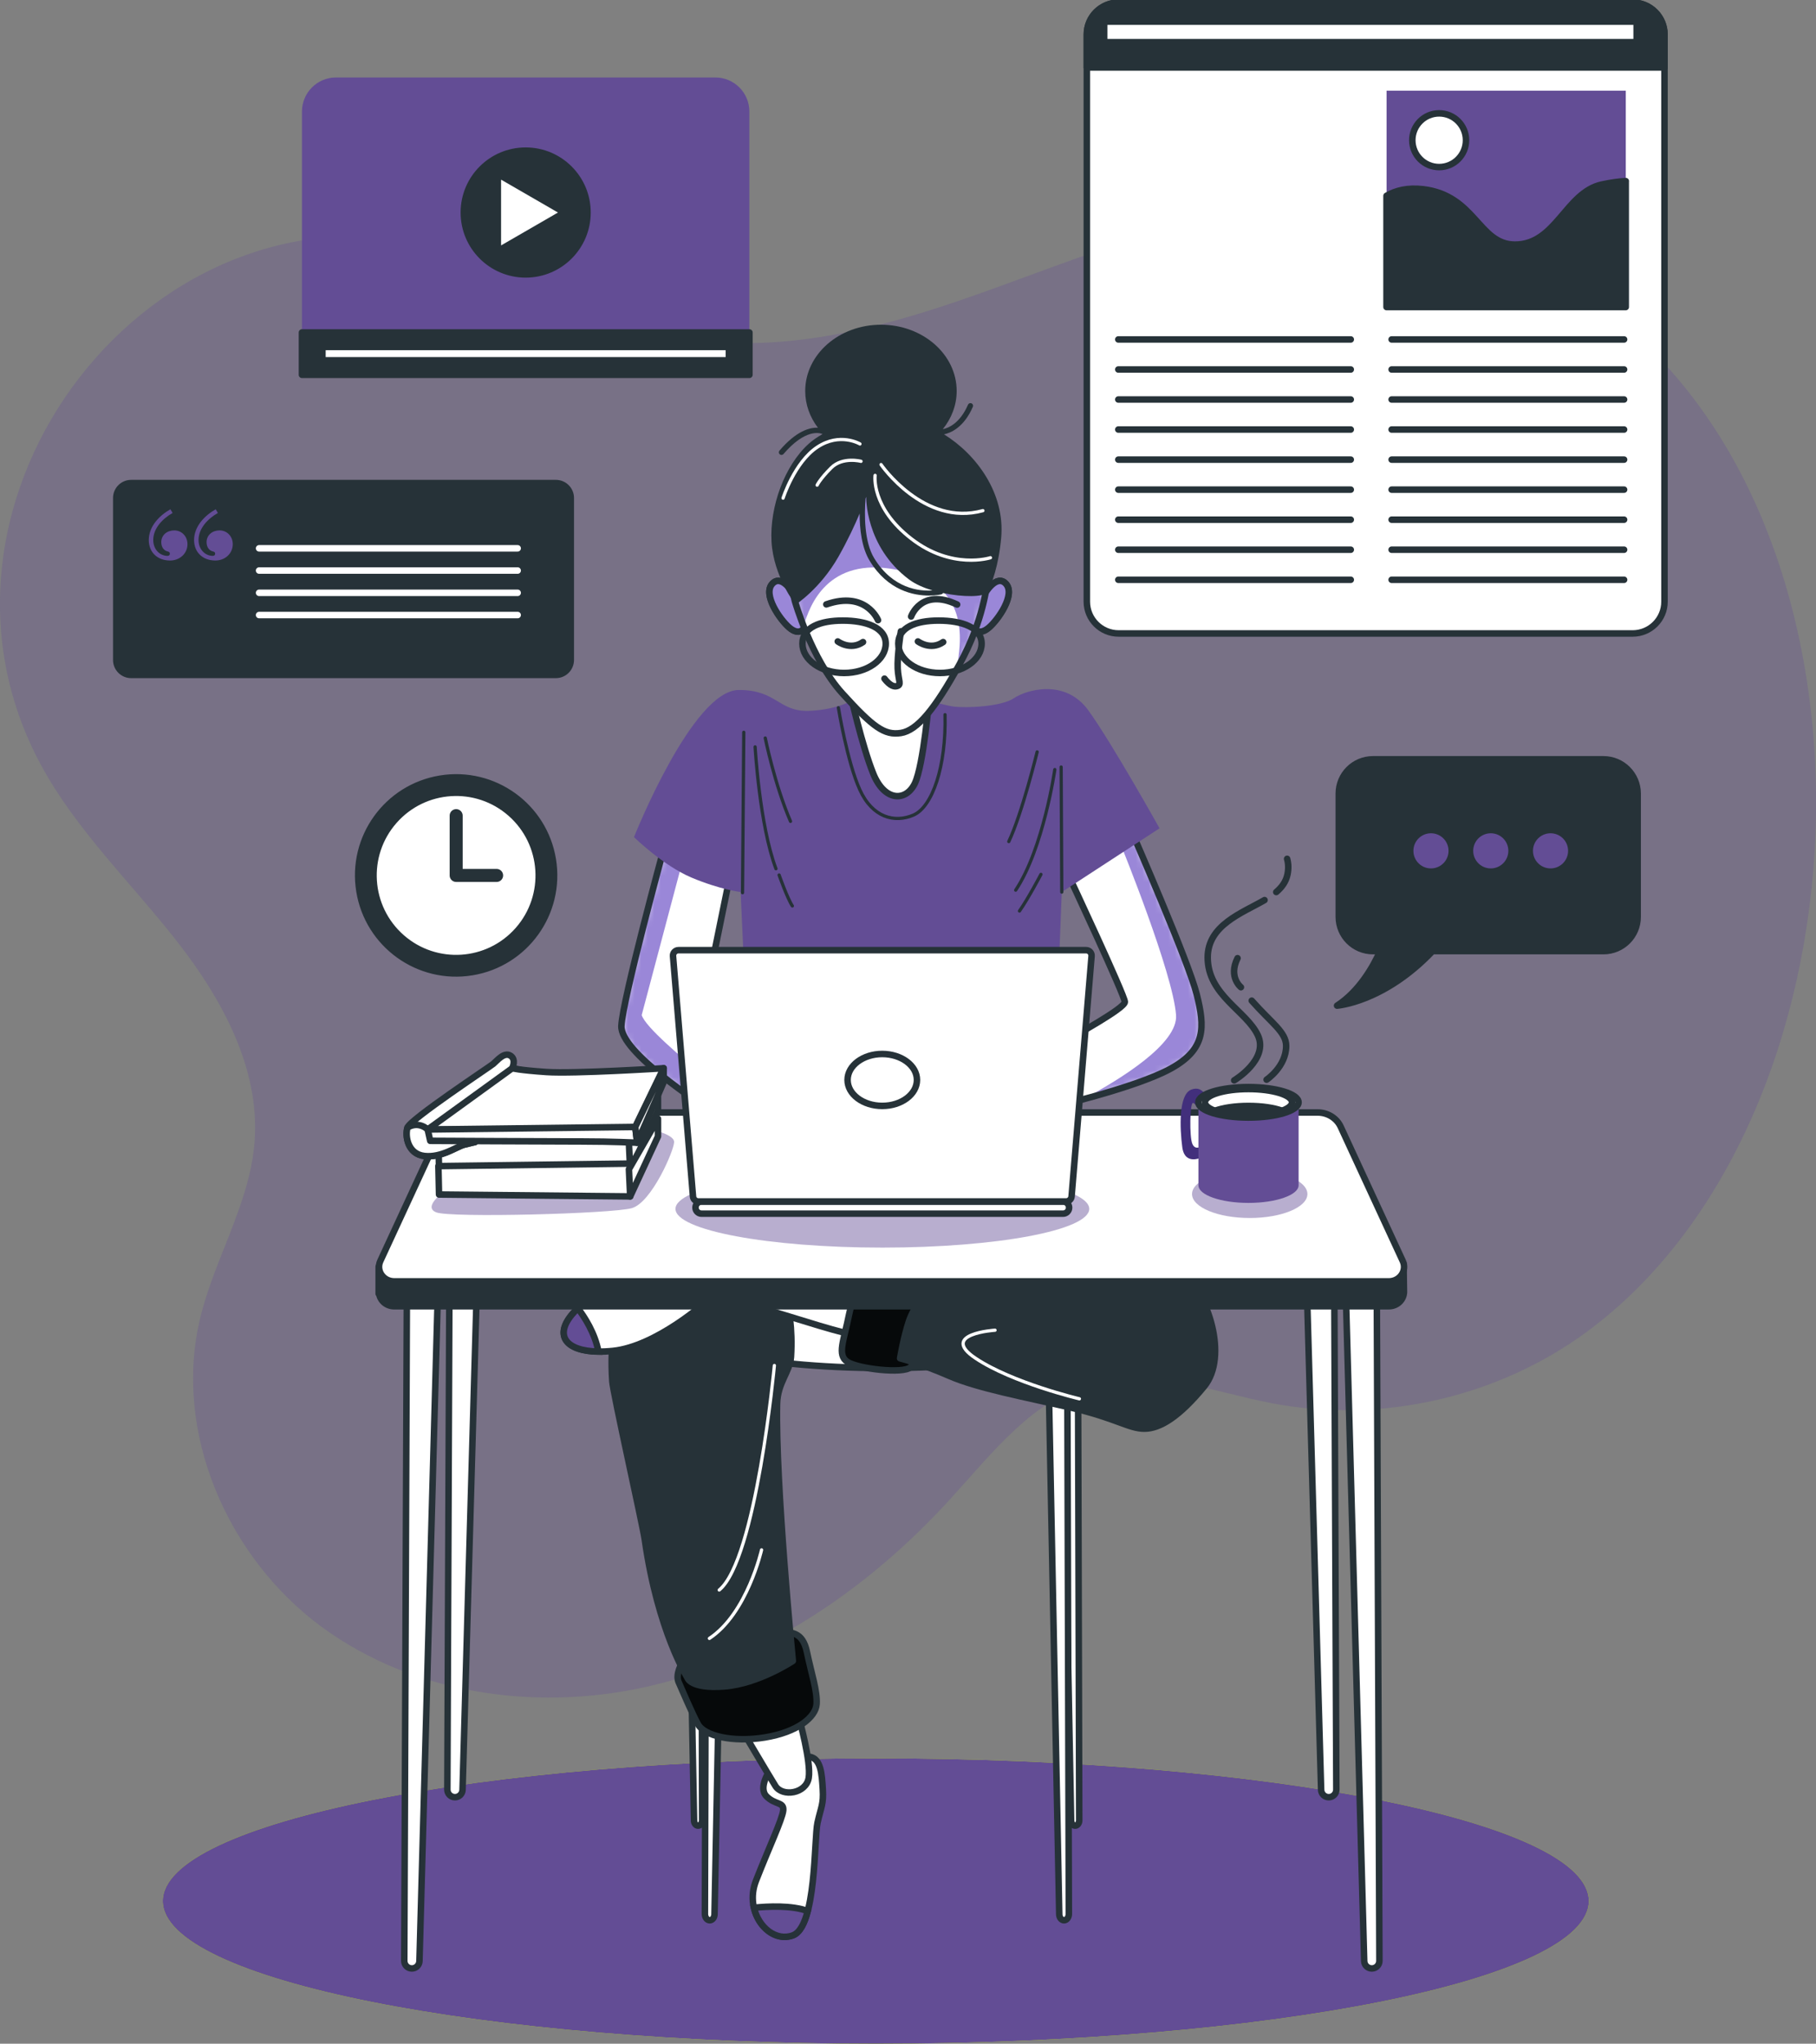 <svg width="279" height="314" viewBox="0 0 279 314" fill="none" xmlns="http://www.w3.org/2000/svg">
<rect x="0" y="0" width="279" height="314" fill="#808080" stroke="none"/>
<g clip-path="url(#clip0_131_2875)">
<g opacity="0.3">
<path d="M278.919 127.968C280.159 94.382 268.103 60.392 241.528 44.215C228.411 36.228 213.074 31.55 197.729 32.239C181.274 32.977 165.767 39.683 150.243 45.197C134.72 50.71 117.908 55.146 101.907 51.221C90.329 48.383 80.145 41.369 68.656 38.166C23.544 25.615 -15.758 76.868 6.328 117.589C11.748 127.578 20.109 135.59 27.125 144.541C34.134 153.485 40.04 164.285 39.1 175.613C38.322 184.994 32.975 193.346 30.763 202.492C26.534 220.007 34.919 239.289 49.43 249.959C63.941 260.63 83.515 263.152 100.983 258.765C118.451 254.378 133.869 243.619 146.006 230.296C152.504 223.169 158.831 214.825 168.165 212.409C177.109 210.09 186.346 213.861 195.428 215.596C212.159 218.799 230.153 214.696 243.854 204.568C265.81 188.343 277.793 158.318 278.919 127.968Z" fill="#634D95"/>
</g>
<path d="M134.55 314C195.051 314 244.097 304.184 244.097 292.075C244.097 279.966 195.051 270.149 134.55 270.149C74.049 270.149 25.003 279.966 25.003 292.075C25.003 304.184 74.049 314 134.55 314Z" fill="#C6FF00"/>
<path d="M134.55 314C195.051 314 244.097 304.184 244.097 292.075C244.097 279.966 195.051 270.149 134.55 270.149C74.049 270.149 25.003 279.966 25.003 292.075C25.003 304.184 74.049 314 134.55 314Z" fill="#634D95"/>
<path d="M250.837 97.326H171.859C169.161 97.326 166.974 95.136 166.974 92.436V5.295C166.974 2.595 169.161 0.405 171.859 0.405H250.837C253.535 0.405 255.723 2.595 255.723 5.295V92.428C255.731 95.136 253.535 97.326 250.837 97.326Z" fill="white" stroke="#263238" stroke-miterlimit="10" stroke-linecap="round" stroke-linejoin="round"/>
<path d="M255.731 10.371H166.974V5.295C166.974 2.595 169.161 0.405 171.859 0.405H250.837C253.535 0.405 255.723 2.595 255.723 5.295V10.371H255.731Z" fill="#263238" stroke="#263238" stroke-miterlimit="10" stroke-linecap="round" stroke-linejoin="round"/>
<path d="M171.811 52.154H207.524" stroke="#263238" stroke-miterlimit="10" stroke-linecap="round" stroke-linejoin="round"/>
<path d="M171.811 56.767H207.524" stroke="#263238" stroke-miterlimit="10" stroke-linecap="round" stroke-linejoin="round"/>
<path d="M171.811 61.381H207.524" stroke="#263238" stroke-miterlimit="10" stroke-linecap="round" stroke-linejoin="round"/>
<path d="M171.811 65.995H207.524" stroke="#263238" stroke-miterlimit="10" stroke-linecap="round" stroke-linejoin="round"/>
<path d="M171.811 70.617H207.524" stroke="#263238" stroke-miterlimit="10" stroke-linecap="round" stroke-linejoin="round"/>
<path d="M171.811 75.23H207.524" stroke="#263238" stroke-miterlimit="10" stroke-linecap="round" stroke-linejoin="round"/>
<path d="M171.811 79.844H207.524" stroke="#263238" stroke-miterlimit="10" stroke-linecap="round" stroke-linejoin="round"/>
<path d="M171.811 84.458H207.524" stroke="#263238" stroke-miterlimit="10" stroke-linecap="round" stroke-linejoin="round"/>
<path d="M171.811 89.079H207.524" stroke="#263238" stroke-miterlimit="10" stroke-linecap="round" stroke-linejoin="round"/>
<path d="M213.803 52.154H249.517" stroke="#263238" stroke-miterlimit="10" stroke-linecap="round" stroke-linejoin="round"/>
<path d="M213.803 56.767H249.517" stroke="#263238" stroke-miterlimit="10" stroke-linecap="round" stroke-linejoin="round"/>
<path d="M213.803 61.381H249.517" stroke="#263238" stroke-miterlimit="10" stroke-linecap="round" stroke-linejoin="round"/>
<path d="M213.803 65.995H249.517" stroke="#263238" stroke-miterlimit="10" stroke-linecap="round" stroke-linejoin="round"/>
<path d="M213.803 70.617H249.517" stroke="#263238" stroke-miterlimit="10" stroke-linecap="round" stroke-linejoin="round"/>
<path d="M213.803 75.23H249.517" stroke="#263238" stroke-miterlimit="10" stroke-linecap="round" stroke-linejoin="round"/>
<path d="M213.803 79.844H249.517" stroke="#263238" stroke-miterlimit="10" stroke-linecap="round" stroke-linejoin="round"/>
<path d="M213.803 84.458H249.517" stroke="#263238" stroke-miterlimit="10" stroke-linecap="round" stroke-linejoin="round"/>
<path d="M213.803 89.079H249.517" stroke="#263238" stroke-miterlimit="10" stroke-linecap="round" stroke-linejoin="round"/>
<path d="M249.776 13.93H213.025V47.175H249.776V13.93Z" fill="#634D95"/>
<path d="M249.776 27.828C248.78 27.877 247.572 28.031 246.106 28.347C240.524 29.563 239.065 37.583 232.754 37.583C227.163 37.583 226.685 30.05 218.673 29.077C216.25 28.785 214.411 29.271 213.017 30.082V47.175H249.768V27.828H249.776Z" fill="#263238" stroke="#263238" stroke-miterlimit="10" stroke-linecap="round" stroke-linejoin="round"/>
<path d="M225.227 21.544C225.227 23.823 223.38 25.671 221.103 25.671C218.826 25.671 216.979 23.823 216.979 21.544C216.979 19.266 218.826 17.417 221.103 17.417C223.38 17.417 225.227 19.258 225.227 21.544Z" fill="white" stroke="#263238" stroke-miterlimit="10" stroke-linecap="round" stroke-linejoin="round"/>
<path d="M251.445 3.324H169.639V6.479H251.445V3.324Z" fill="white" stroke="#263238" stroke-miterlimit="10" stroke-linecap="round" stroke-linejoin="round"/>
<path d="M246.349 116.664H210.935C208.035 116.664 205.685 119.016 205.685 121.919V140.876C205.685 143.779 208.035 146.131 210.935 146.131H212.037C210.935 148.579 208.821 152.293 205.418 154.507C205.418 154.507 212.604 154.004 220.09 146.131H246.349C249.249 146.131 251.599 143.779 251.599 140.876V121.919C251.591 119.016 249.241 116.664 246.349 116.664Z" fill="#263238" stroke="#263238" stroke-miterlimit="10" stroke-linecap="round" stroke-linejoin="round"/>
<path d="M222.545 130.724C222.545 129.233 221.338 128.024 219.847 128.024C218.357 128.024 217.149 129.233 217.149 130.724C217.149 132.216 218.357 133.425 219.847 133.425C221.338 133.425 222.545 132.216 222.545 130.724Z" fill="#634D95"/>
<path d="M231.733 130.724C231.733 129.233 230.526 128.024 229.035 128.024C227.544 128.024 226.337 129.233 226.337 130.724C226.337 132.216 227.544 133.425 229.035 133.425C230.518 133.425 231.733 132.216 231.733 130.724Z" fill="#634D95"/>
<path d="M240.913 130.724C240.913 129.233 239.705 128.024 238.215 128.024C236.724 128.024 235.517 129.233 235.517 130.724C235.517 132.216 236.724 133.425 238.215 133.425C239.705 133.425 240.913 132.216 240.913 130.724Z" fill="#634D95"/>
<path d="M115.137 57.586H46.392V17.141C46.392 14.246 48.733 11.903 51.626 11.903H109.895C112.788 11.903 115.129 14.246 115.129 17.141V57.586H115.137Z" fill="#634D95"/>
<path d="M115.137 51.083H46.392V57.586H115.137V51.083Z" fill="#263238" stroke="#263238" stroke-miterlimit="10" stroke-linecap="round" stroke-linejoin="round"/>
<path d="M111.986 53.305H49.535V55.364H111.986V53.305Z" fill="white" stroke="#263238" stroke-miterlimit="10" stroke-linecap="round" stroke-linejoin="round"/>
<path d="M80.761 42.156C86.005 42.156 90.256 37.901 90.256 32.653C90.256 27.404 86.005 23.15 80.761 23.15C75.516 23.15 71.265 27.404 71.265 32.653C71.265 37.901 75.516 42.156 80.761 42.156Z" fill="#263238" stroke="#263238" stroke-miterlimit="10" stroke-linecap="round" stroke-linejoin="round"/>
<path d="M76.483 26.734L86.724 32.653L76.483 38.572V26.734Z" fill="white" stroke="#263238" stroke-miterlimit="10" stroke-linecap="round" stroke-linejoin="round"/>
<path d="M85.403 103.691H20.15C18.894 103.691 17.865 102.669 17.865 101.404V76.511C17.865 75.255 18.886 74.225 20.15 74.225H85.403C86.659 74.225 87.688 75.246 87.688 76.511V101.404C87.68 102.669 86.659 103.691 85.403 103.691Z" fill="#263238" stroke="#263238" stroke-miterlimit="10" stroke-linecap="round" stroke-linejoin="round"/>
<path d="M26.177 78.247L26.518 78.814C24.978 79.682 23.544 81.182 23.544 82.958C23.544 84.498 24.638 85.406 25.724 85.406C25.951 85.406 26.096 85.293 26.096 85.066C26.096 84.879 25.983 84.766 25.756 84.725C25.23 84.612 24.776 84.125 24.776 83.298C24.776 82.204 25.675 81.49 26.769 81.49C27.936 81.49 28.803 82.43 28.803 83.598C28.803 85.066 27.595 86.12 26.129 86.12C24.249 86.12 22.856 84.912 22.856 82.958C22.872 80.882 24.452 79.228 26.177 78.247ZM33.137 78.247L33.477 78.814C31.938 79.682 30.504 81.182 30.504 82.958C30.504 84.498 31.598 85.406 32.683 85.406C32.91 85.406 33.056 85.293 33.056 85.066C33.056 84.879 32.943 84.766 32.716 84.725C32.189 84.612 31.735 84.125 31.735 83.298C31.735 82.204 32.635 81.49 33.729 81.49C34.895 81.49 35.762 82.43 35.762 83.598C35.762 85.066 34.555 86.12 33.089 86.12C31.209 86.12 29.815 84.912 29.815 82.958C29.831 80.882 31.411 79.228 33.137 78.247Z" fill="#634D95"/>
<path d="M39.805 84.247H79.529" stroke="white" stroke-miterlimit="10" stroke-linecap="round" stroke-linejoin="round"/>
<path d="M39.805 87.66H79.529" stroke="white" stroke-miterlimit="10" stroke-linecap="round" stroke-linejoin="round"/>
<path d="M39.805 91.082H79.529" stroke="white" stroke-miterlimit="10" stroke-linecap="round" stroke-linejoin="round"/>
<path d="M39.805 94.496H79.529" stroke="white" stroke-miterlimit="10" stroke-linecap="round" stroke-linejoin="round"/>
<path d="M72.501 149.359C80.702 148.02 86.264 140.28 84.926 132.073C83.587 123.866 75.854 118.299 67.653 119.639C59.453 120.979 53.89 128.718 55.229 136.925C56.568 145.132 64.301 150.699 72.501 149.359Z" fill="#263238" stroke="#263238" stroke-miterlimit="10" stroke-linecap="round" stroke-linejoin="round"/>
<path d="M79.614 142.887C84.24 137.614 83.72 129.586 78.451 124.956C73.183 120.326 65.161 120.847 60.535 126.12C55.909 131.393 56.429 139.42 61.698 144.05C66.966 148.68 74.988 148.159 79.614 142.887Z" fill="white" stroke="#263238" stroke-miterlimit="10" stroke-linecap="round" stroke-linejoin="round"/>
<path d="M70.082 125.316V134.503H76.296" stroke="#263238" stroke-width="2" stroke-miterlimit="10" stroke-linecap="round" stroke-linejoin="round"/>
<path d="M164.187 134.535C164.187 134.535 172.815 152.966 172.815 153.939C172.815 154.912 165.159 159.08 163.701 159.956C162.25 160.831 160.209 161.699 160.209 161.699L161.084 170.237C161.084 170.237 174.266 167.229 179.791 164.221C185.317 161.212 185.122 157.815 183.858 152.771C182.594 147.728 174.071 128.227 174.071 128.227L164.187 134.535Z" fill="white"/>
<mask id="mask0_131_2875" style="mask-type:luminance" maskUnits="userSpaceOnUse" x="160" y="128" width="25" height="43">
<path d="M164.187 134.535C164.187 134.535 172.815 152.966 172.815 153.939C172.815 154.912 165.159 159.08 163.701 159.956C162.25 160.831 160.209 161.699 160.209 161.699L161.084 170.237C161.084 170.237 174.266 167.229 179.791 164.221C185.317 161.212 185.122 157.815 183.858 152.771C182.594 147.728 174.071 128.227 174.071 128.227L164.187 134.535Z" fill="white"/>
</mask>
<g mask="url(#mask0_131_2875)">
<path d="M179.791 164.221C185.317 161.212 185.122 157.815 183.858 152.771C182.594 147.728 174.071 128.227 174.071 128.227L172.694 129.103L172.256 129.938C172.256 129.938 180.204 149.455 180.682 155.958C181.006 160.328 172.216 165.777 166.399 168.891C170.709 167.74 176.559 165.98 179.791 164.221Z" fill="#9A87D8"/>
</g>
<path d="M164.187 134.535C164.187 134.535 172.815 152.966 172.815 153.939C172.815 154.912 165.159 159.08 163.701 159.956C162.25 160.831 160.209 161.699 160.209 161.699L161.084 170.237C161.084 170.237 174.266 167.229 179.791 164.221C185.317 161.212 185.122 157.815 183.858 152.771C182.594 147.728 174.071 128.227 174.071 128.227L164.187 134.535Z" stroke="#263238" stroke-miterlimit="10" stroke-linecap="round" stroke-linejoin="round"/>
<path d="M101.964 130.465C101.964 130.465 95.66 153.55 95.466 157.628C95.271 161.699 107.967 169.751 108.453 170.237C108.939 170.724 107.732 156.209 107.732 156.209L112.034 135.119L101.964 130.465Z" fill="white"/>
<mask id="mask1_131_2875" style="mask-type:luminance" maskUnits="userSpaceOnUse" x="95" y="130" width="18" height="41">
<path d="M101.964 130.465C101.964 130.465 95.66 153.55 95.466 157.628C95.271 161.699 107.967 169.751 108.453 170.237C108.939 170.724 107.732 156.209 107.732 156.209L112.034 135.119L101.964 130.465Z" fill="white"/>
</mask>
<g mask="url(#mask1_131_2875)">
<path d="M104.848 132.354L104.71 131.73L101.964 130.465C101.964 130.465 95.66 153.55 95.466 157.628C95.271 161.699 107.967 169.751 108.453 170.237C108.648 170.432 108.575 168.259 108.413 165.575C104.637 162.372 99.217 157.864 98.585 155.966" fill="#9A87D8"/>
</g>
<path d="M101.964 130.465C101.964 130.465 95.66 153.55 95.466 157.628C95.271 161.699 107.967 169.751 108.453 170.237C108.939 170.724 107.732 156.209 107.732 156.209L112.034 135.119L101.964 130.465Z" stroke="#263238" stroke-miterlimit="10" stroke-linecap="round" stroke-linejoin="round"/>
<path d="M131.52 107.275C131.52 107.275 129.097 109.018 124.349 109.213C119.602 109.407 119.383 105.986 113.493 106.01C106.363 106.042 97.402 128.616 97.402 128.616C97.402 128.616 101.858 132.979 106.225 134.827C110.584 136.668 113.784 137.057 113.784 137.057L114.465 151.896H162.542L163.125 137.057L178.146 127.262C178.146 127.262 170.782 114.07 167.193 109.124C163.603 104.177 157.6 106.018 155.753 107.283C153.905 108.548 148.485 108.832 146.443 108.548C144.402 108.264 138.69 106.415 138.69 106.415C138.69 106.415 135.595 103.788 131.52 107.275Z" fill="#634D95"/>
<path d="M114.27 112.513L114.076 137.154" stroke="#263238" stroke-width="0.5" stroke-miterlimit="10" stroke-linecap="round" stroke-linejoin="round"/>
<path d="M116.012 114.751C116.012 114.751 116.693 126.784 119.213 133.473" stroke="#263238" stroke-width="0.5" stroke-miterlimit="10" stroke-linecap="round" stroke-linejoin="round"/>
<path d="M119.699 134.438C119.699 134.438 120.963 138.03 121.732 139.19" stroke="#263238" stroke-width="0.5" stroke-miterlimit="10" stroke-linecap="round" stroke-linejoin="round"/>
<path d="M117.568 113.389C117.568 113.389 119.018 120.565 121.449 126.192" stroke="#263238" stroke-width="0.5" stroke-miterlimit="10" stroke-linecap="round" stroke-linejoin="round"/>
<path d="M159.342 115.521C159.342 115.521 157.017 125.024 154.983 129.297" stroke="#263238" stroke-width="0.5" stroke-miterlimit="10" stroke-linecap="round" stroke-linejoin="round"/>
<path d="M163.125 137.057L163.028 117.848" stroke="#263238" stroke-width="0.5" stroke-miterlimit="10" stroke-linecap="round" stroke-linejoin="round"/>
<path d="M162.056 118.237C162.056 118.237 160.314 130.36 156.044 136.765" stroke="#263238" stroke-width="0.5" stroke-miterlimit="10" stroke-linecap="round" stroke-linejoin="round"/>
<path d="M159.925 134.341C159.925 134.341 157.989 138.03 156.628 139.968" stroke="#263238" stroke-width="0.5" stroke-miterlimit="10" stroke-linecap="round" stroke-linejoin="round"/>
<path d="M128.805 108.734C128.805 108.734 130.158 117.078 132.103 121.343C134.039 125.608 137.434 126.484 140.343 125.227C143.251 123.962 145.382 117.759 145.188 109.805" stroke="#263238" stroke-width="0.5" stroke-miterlimit="10" stroke-linecap="round" stroke-linejoin="round"/>
<path d="M121.927 91.269C121.927 91.269 120.088 88.066 118.629 89.72C117.179 91.366 119.796 95.153 121.246 96.409C122.696 97.674 123.766 96.896 123.669 95.534C123.572 94.18 121.927 91.269 121.927 91.269Z" fill="#C6FF00" stroke="#263238" stroke-miterlimit="10" stroke-linecap="round" stroke-linejoin="round"/>
<path d="M121.927 91.269C121.927 91.269 120.088 88.066 118.629 89.72C117.179 91.366 119.796 95.153 121.246 96.409C122.696 97.674 123.766 96.896 123.669 95.534C123.572 94.18 121.927 91.269 121.927 91.269Z" fill="#9A87D8"/>
<path d="M121.927 91.269C121.927 91.269 120.088 88.066 118.629 89.72C117.179 91.366 119.796 95.153 121.246 96.409C122.696 97.674 123.766 96.896 123.669 95.534C123.572 94.18 121.927 91.269 121.927 91.269Z" stroke="#263238" stroke-miterlimit="10" stroke-linecap="round" stroke-linejoin="round"/>
<path d="M151.264 91.269C151.264 91.269 153.103 88.066 154.562 89.72C156.012 91.366 153.395 95.153 151.945 96.409C150.494 97.674 149.425 96.896 149.522 95.534C149.619 94.18 151.264 91.269 151.264 91.269Z" fill="#C6FF00" stroke="#263238" stroke-miterlimit="10" stroke-linecap="round" stroke-linejoin="round"/>
<path d="M151.264 91.269C151.264 91.269 153.103 88.066 154.562 89.72C156.012 91.366 153.395 95.153 151.945 96.409C150.494 97.674 149.425 96.896 149.522 95.534C149.619 94.18 151.264 91.269 151.264 91.269Z" fill="#9A87D8"/>
<path d="M151.264 91.269C151.264 91.269 153.103 88.066 154.562 89.72C156.012 91.366 153.395 95.153 151.945 96.409C150.494 97.674 149.425 96.896 149.522 95.534C149.619 94.18 151.264 91.269 151.264 91.269Z" stroke="#263238" stroke-miterlimit="10" stroke-linecap="round" stroke-linejoin="round"/>
<path d="M130.653 106.602C130.653 106.602 132.395 114.459 134.145 118.821C135.887 123.184 139.184 123.184 140.545 120.37C141.898 117.556 142.773 107.08 142.773 107.08C142.773 107.08 133.658 108.345 130.653 106.602Z" fill="white" stroke="#263238" stroke-miterlimit="10" stroke-linecap="round" stroke-linejoin="round"/>
<path d="M122.121 92.339C122.121 92.339 124.641 101.266 129.389 106.505C134.136 111.743 135.887 113.008 138.406 112.618C140.926 112.229 143.64 108.929 147.424 102.045C151.207 95.161 151.491 89.923 151.783 89.436C152.074 88.95 151.005 79.252 145.576 75.076C140.148 70.908 134.136 69.06 128.903 73.625C123.669 78.174 120.379 85.65 122.121 92.339Z" fill="white"/>
<mask id="mask2_131_2875" style="mask-type:luminance" maskUnits="userSpaceOnUse" x="121" y="70" width="31" height="43">
<path d="M122.121 92.339C122.121 92.339 124.641 101.266 129.389 106.505C134.136 111.743 135.887 113.008 138.406 112.618C140.926 112.229 143.64 108.929 147.424 102.045C151.207 95.161 151.491 89.923 151.783 89.436C152.074 88.95 151.005 79.252 145.576 75.076C140.148 70.908 134.136 69.06 128.903 73.625C123.669 78.174 120.379 85.65 122.121 92.339Z" fill="white"/>
</mask>
<g mask="url(#mask2_131_2875)">
<path d="M145.577 75.068C140.148 70.9 134.137 69.052 128.903 73.617C123.669 78.174 120.371 85.642 122.121 92.339C122.121 92.339 122.607 94.058 123.547 96.426C123.547 96.11 123.588 95.818 123.669 95.542C124.827 91.869 128.246 84.758 139.751 88.017C148.882 90.604 147.764 98.639 146.913 102.937C147.075 102.645 147.246 102.353 147.408 102.045C151.191 95.161 151.475 89.923 151.766 89.436C152.074 88.942 151.005 79.244 145.577 75.068Z" fill="#9A87D8"/>
</g>
<path d="M122.121 92.339C122.121 92.339 124.641 101.266 129.389 106.505C134.136 111.743 135.887 113.008 138.406 112.618C140.926 112.229 143.64 108.929 147.424 102.045C151.207 95.161 151.491 89.923 151.783 89.436C152.074 88.95 151.005 79.252 145.576 75.076C140.148 70.908 134.136 69.06 128.903 73.625C123.669 78.174 120.379 85.65 122.121 92.339Z" stroke="#263238" stroke-miterlimit="10" stroke-linecap="round" stroke-linejoin="round"/>
<path d="M138.406 96.993C138.406 96.993 137.823 100.78 137.92 102.718C138.017 104.656 138.601 105.24 137.726 105.434C136.851 105.629 135.887 104.267 135.887 104.267" stroke="#263238" stroke-miterlimit="10" stroke-linecap="round" stroke-linejoin="round"/>
<path d="M128.708 98.55C128.708 98.55 130.645 100.002 132.589 98.647" stroke="#263238" stroke-miterlimit="10" stroke-linecap="round" stroke-linejoin="round"/>
<path d="M141.023 98.55C141.023 98.55 142.96 100.002 144.904 98.647" stroke="#263238" stroke-miterlimit="10" stroke-linecap="round" stroke-linejoin="round"/>
<path d="M134.898 95.282C134.898 95.282 133.059 90.725 126.95 92.858" stroke="#263238" stroke-miterlimit="10" stroke-linecap="round" stroke-linejoin="round"/>
<path d="M139.978 94.723C139.978 94.723 141.526 90.263 147.051 92.882" stroke="#263238" stroke-miterlimit="10" stroke-linecap="round" stroke-linejoin="round"/>
<path d="M136.081 98.891C136.081 101.38 133.213 103.399 129.68 103.399C126.148 103.399 123.28 101.38 123.28 98.891C123.28 96.401 125.954 95.347 129.486 95.347C133.018 95.347 136.081 96.393 136.081 98.891Z" stroke="#263238" stroke-miterlimit="10" stroke-linecap="round" stroke-linejoin="round"/>
<path d="M150.81 98.891C150.81 101.38 147.942 103.399 144.41 103.399C140.877 103.399 138.009 101.38 138.009 98.891C138.009 96.401 140.683 95.347 144.215 95.347C147.756 95.347 150.81 96.393 150.81 98.891Z" stroke="#263238" stroke-miterlimit="10" stroke-linecap="round" stroke-linejoin="round"/>
<path d="M69.126 176.667L68.729 274.958C68.729 275.606 69.248 276.125 69.896 276.125C70.52 276.125 71.038 275.631 71.062 274.998L73.858 176.797L69.126 176.667Z" fill="white" stroke="#263238" stroke-miterlimit="10" stroke-linecap="round" stroke-linejoin="round"/>
<path d="M62.507 199.646L62.11 301.27C62.11 301.918 62.628 302.437 63.276 302.437C63.9 302.437 64.419 301.943 64.443 301.31L67.238 199.776L62.507 199.646Z" fill="white" stroke="#263238" stroke-miterlimit="10" stroke-linecap="round" stroke-linejoin="round"/>
<path d="M204.907 176.667L205.304 274.958C205.304 275.606 204.786 276.125 204.138 276.125C203.514 276.125 202.995 275.631 202.971 274.998L200.176 176.797L204.907 176.667Z" fill="white" stroke="#263238" stroke-miterlimit="10" stroke-linecap="round" stroke-linejoin="round"/>
<path d="M211.527 199.646L211.924 301.27C211.924 301.918 211.405 302.437 210.757 302.437C210.133 302.437 209.615 301.943 209.59 301.31L206.795 199.776L211.527 199.646Z" fill="white" stroke="#263238" stroke-miterlimit="10" stroke-linecap="round" stroke-linejoin="round"/>
<path d="M108.55 203.871L108.299 294.069C108.299 294.597 108.631 295.034 109.037 295.034C109.434 295.034 109.766 294.629 109.774 294.11L111.556 203.985L108.55 203.871Z" fill="white" stroke="#263238" stroke-miterlimit="10" stroke-linecap="round" stroke-linejoin="round"/>
<path d="M165.597 200.968L165.807 279.685C165.807 280.131 165.532 280.496 165.183 280.496C164.843 280.496 164.568 280.147 164.559 279.717L163.061 201.057L165.597 200.968Z" fill="white" stroke="#263238" stroke-miterlimit="10" stroke-linecap="round" stroke-linejoin="round"/>
<path d="M107.667 200.968L107.878 279.685C107.878 280.131 107.603 280.496 107.254 280.496C106.914 280.496 106.638 280.147 106.63 279.717L105.131 201.057L107.667 200.968Z" fill="white" stroke="#263238" stroke-miterlimit="10" stroke-linecap="round" stroke-linejoin="round"/>
<path d="M163.96 203.871L164.211 294.069C164.211 294.597 163.879 295.034 163.474 295.034C163.077 295.034 162.745 294.629 162.737 294.11L160.954 203.985L163.96 203.871Z" fill="white" stroke="#263238" stroke-miterlimit="10" stroke-linecap="round" stroke-linejoin="round"/>
<path d="M135.854 210.187C155.766 210.187 171.908 206.495 171.908 201.941C171.908 197.387 155.766 193.695 135.854 193.695C115.942 193.695 99.8 197.387 99.8 201.941C99.8 206.495 115.942 210.187 135.854 210.187Z" fill="white" stroke="#263238" stroke-miterlimit="10" stroke-linecap="round" stroke-linejoin="round"/>
<path d="M118.305 271.941C118.305 271.941 116.417 274.642 117.762 275.996C119.115 277.35 120.46 276.807 120.331 278.161C120.193 279.515 118.038 284.104 116.142 288.969C114.246 293.834 118.167 298.699 121.813 297.345C125.459 295.991 125.054 282.482 125.597 280.05C126.14 277.617 126.545 277.212 126.407 274.917C126.269 272.623 126.14 270.19 124.382 269.914C122.624 269.647 119.115 271.001 118.305 271.941Z" fill="white" stroke="#263238" stroke-miterlimit="10" stroke-linecap="round" stroke-linejoin="round"/>
<path d="M124.098 293.623C121.668 292.699 117.941 292.894 115.834 293.105C116.539 296.161 119.237 298.31 121.813 297.353C122.883 296.956 123.596 295.513 124.098 293.623Z" fill="#634D95" stroke="#263238" stroke-miterlimit="10"/>
<path d="M114.117 265.998C114.117 265.998 118.03 272.623 119.115 274.374C120.193 276.134 123.839 275.59 124.244 273.158C124.649 270.725 122.761 263.971 122.761 263.971L114.659 265.998H114.117Z" fill="white" stroke="#263238" stroke-miterlimit="10" stroke-linecap="round" stroke-linejoin="round"/>
<path d="M104.799 255.457C104.799 255.457 103.722 257.216 104.256 258.433C104.799 259.649 106.282 263.16 107.23 264.919C108.178 266.679 112.496 267.757 117.495 266.947C122.494 266.136 125.33 263.841 125.459 261.814C125.589 259.787 124.649 257.087 123.977 253.843C123.304 250.6 121.546 250.738 119.115 250.738C116.685 250.738 106.825 253.568 104.799 255.457Z" fill="#06090A" stroke="#263238" stroke-miterlimit="10" stroke-linecap="round" stroke-linejoin="round"/>
<path d="M119.383 215.726C119.456 212.401 121.376 210.763 121.522 208.485C121.805 203.976 121.133 200.774 120.784 199.476L117.09 194.417C106.46 194.554 98.844 194.733 98.723 194.773C98.318 194.911 98.05 197.206 97.775 199.095C97.775 199.095 93.262 199.671 94.072 212.239C94.186 213.998 98.739 234.261 99.063 236.556C101.088 250.681 105.601 257.752 105.601 257.752C105.601 257.752 106.006 259.511 111.273 259.106C116.539 258.7 121.805 255.189 121.805 255.189C121.805 255.189 119.115 227.75 119.383 215.726Z" fill="#263238" stroke="#263238" stroke-miterlimit="10" stroke-linecap="round" stroke-linejoin="round"/>
<path d="M97.046 197.044C97.046 197.044 91.471 197.879 88.052 201.763C84.633 205.639 87.534 208.241 94.177 207.552C100.821 206.863 108.486 200.044 108.81 199.687C109.134 199.322 101.874 194.733 97.046 197.044Z" fill="white" stroke="#263238" stroke-miterlimit="10" stroke-linecap="round" stroke-linejoin="round"/>
<path d="M106.962 199.509C106.962 199.509 112.901 199.776 117.495 201.13C122.089 202.484 130.191 205.185 132.079 205.185C133.966 205.185 133.432 198.155 133.432 196.809C133.432 195.454 109.126 194.644 106.152 194.644C103.179 194.644 106.962 199.509 106.962 199.509Z" fill="white" stroke="#263238" stroke-miterlimit="10" stroke-linecap="round" stroke-linejoin="round"/>
<path d="M133.423 196.808C133.423 196.808 131.26 197.887 130.45 201.941C129.64 205.995 128.562 208.16 130.183 209.239C131.803 210.317 138.828 211.128 139.905 210.05C140.983 208.971 143.956 203.563 144.499 200.052C145.042 196.533 133.423 196.808 133.423 196.808Z" fill="#06090A" stroke="#263238" stroke-miterlimit="10" stroke-linecap="round" stroke-linejoin="round"/>
<path d="M142.611 198.154C142.611 198.154 140.448 200.587 139.638 203.02C138.828 205.452 138.285 208.695 138.285 208.695C138.285 208.695 141.526 209.506 145.844 211.396C150.162 213.285 157.454 214.639 164.478 216.261C171.503 217.882 173.391 219.504 175.821 219.504C178.252 219.504 181.225 217.615 185.001 213.017C188.784 208.42 185.544 198.69 181.76 195.722C177.976 192.746 157.721 190.314 155.023 191.124C152.325 191.935 142.611 198.154 142.611 198.154Z" fill="#263238" stroke="#263238" stroke-miterlimit="10" stroke-linecap="round" stroke-linejoin="round"/>
<path d="M91.941 207.658C91.398 204.787 89.794 202.33 88.782 201.009C88.53 201.244 88.287 201.495 88.052 201.755C85.038 205.168 86.926 207.593 91.941 207.658Z" fill="#634D95" stroke="#263238" stroke-miterlimit="10"/>
<path d="M118.97 209.798C118.97 209.798 116.182 239.637 110.495 244.292" stroke="white" stroke-width="0.5" stroke-miterlimit="10" stroke-linecap="round" stroke-linejoin="round"/>
<path d="M117.001 238.129C117.001 238.129 114.797 247.892 108.988 251.727" stroke="white" stroke-width="0.5" stroke-miterlimit="10" stroke-linecap="round" stroke-linejoin="round"/>
<path d="M152.868 204.374C152.868 204.374 144.223 204.917 149.895 208.695C155.566 212.482 165.831 214.915 165.831 214.915" stroke="white" stroke-width="0.5" stroke-miterlimit="10" stroke-linecap="round" stroke-linejoin="round"/>
<path d="M215.634 194.149L212.718 191.522L205.977 176.951C205.361 175.613 203.967 174.753 202.436 174.753H71.508C69.977 174.753 68.583 175.613 67.968 176.951L59.566 195.122L58.18 194.611V198.771L58.245 198.714C58.375 199.784 59.315 200.692 60.57 200.692H213.366C214.686 200.692 215.651 199.687 215.699 198.544L215.634 194.149Z" fill="#263238" stroke="#263238" stroke-miterlimit="10" stroke-linecap="round" stroke-linejoin="round"/>
<path d="M213.366 196.873H60.578C58.885 196.873 57.751 195.219 58.431 193.743L67.968 173.124C68.583 171.786 69.977 170.926 71.508 170.926H202.436C203.967 170.926 205.361 171.786 205.977 173.124L215.513 193.752C216.193 195.219 215.059 196.873 213.366 196.873Z" fill="white" stroke="#263238" stroke-miterlimit="10" stroke-linecap="round" stroke-linejoin="round"/>
<path opacity="0.45" d="M68.316 183.024C68.316 183.024 64.856 185.408 67.02 186.267C69.183 187.135 94.048 186.486 97.078 185.619C100.108 184.751 103.568 176.748 103.568 175.451C103.568 174.153 99.209 173.221 97.605 173.148C96 173.067 74.806 174.372 74.806 174.372L68.316 183.024Z" fill="#634D95"/>
<path opacity="0.45" d="M192.001 187.135C196.896 187.135 200.864 185.487 200.864 183.454C200.864 181.421 196.896 179.773 192.001 179.773C187.106 179.773 183.137 181.421 183.137 183.454C183.137 185.487 187.106 187.135 192.001 187.135Z" fill="#634D95"/>
<path opacity="0.45" d="M135.562 191.684C153.116 191.684 167.347 189.019 167.347 185.732C167.347 182.445 153.116 179.781 135.562 179.781C118.009 179.781 103.778 182.445 103.778 185.732C103.778 189.019 118.009 191.684 135.562 191.684Z" fill="#634D95"/>
<path d="M185.511 168.972C185.511 168.972 184.928 166.645 182.991 167.423C181.055 168.202 181.25 173.343 181.638 176.253C182.027 179.164 184.644 177.802 184.644 177.802V176.059C184.644 176.059 183.672 176.837 183.194 175.767C182.708 174.697 182.805 169.361 183.291 169.459C183.777 169.556 184.742 171.202 184.742 171.202C184.742 171.202 185.025 171.015 185.511 168.972Z" fill="#422F7C"/>
<path d="M184.118 169.361V182.108C184.118 183.608 187.561 184.816 191.815 184.816C196.068 184.816 199.511 183.6 199.511 182.108V169.361H184.118Z" fill="#634D95"/>
<path d="M199.503 169.361C199.503 170.659 196.06 171.705 191.806 171.705C187.553 171.705 184.11 170.659 184.11 169.361C184.11 168.064 187.553 167.018 191.806 167.018C196.06 167.018 199.503 168.072 199.503 169.361Z" fill="white" stroke="#263238" stroke-miterlimit="10" stroke-linecap="round" stroke-linejoin="round"/>
<path d="M198.499 169.361C198.499 170.488 195.501 171.396 191.806 171.396C188.112 171.396 185.122 170.488 185.122 169.361C185.122 168.234 188.12 167.326 191.806 167.326C195.493 167.326 198.499 168.234 198.499 169.361Z" fill="white" stroke="#263238" stroke-miterlimit="10" stroke-linecap="round" stroke-linejoin="round"/>
<path d="M186.654 170.659C187.877 171.113 189.732 171.397 191.815 171.397C193.897 171.397 195.744 171.105 196.976 170.659C195.752 170.205 193.897 169.921 191.815 169.921C189.732 169.921 187.885 170.205 186.654 170.659Z" fill="#263238" stroke="#263238" stroke-miterlimit="10" stroke-linecap="round" stroke-linejoin="round"/>
<path d="M67.352 175.183L67.449 179.545L96.819 179.837V174.794L67.352 175.183Z" fill="white" stroke="#263238" stroke-miterlimit="10" stroke-linecap="round" stroke-linejoin="round"/>
<path d="M96.819 179.837L101.089 170.626V167.91L96.624 175.67L96.819 179.837Z" fill="white" stroke="#263238" stroke-miterlimit="10" stroke-linecap="round" stroke-linejoin="round"/>
<path d="M67.352 179.164L67.449 183.527L96.819 183.819V178.775L67.352 179.164Z" fill="white" stroke="#263238" stroke-miterlimit="10" stroke-linecap="round" stroke-linejoin="round"/>
<path d="M96.819 183.819L101.089 174.599V171.883L96.624 179.643L96.819 183.819Z" fill="white" stroke="#263238" stroke-miterlimit="10" stroke-linecap="round" stroke-linejoin="round"/>
<path d="M78.695 164.123C78.695 164.123 79.375 162.761 78.403 162.185C77.431 161.602 76.369 162.964 75.786 163.45C75.203 163.937 62.993 171.988 62.604 173.245C62.215 174.51 62.604 177.316 65.221 177.608C67.838 177.899 70.163 176.156 71.33 175.864C72.497 175.572 72.975 175.475 72.975 175.475L81.02 164.61L78.695 164.123Z" fill="white" stroke="#263238" stroke-miterlimit="10" stroke-linecap="round" stroke-linejoin="round"/>
<path d="M65.221 177.608C67.838 177.899 70.163 176.156 71.33 175.864C72.497 175.572 72.975 175.475 72.975 175.475L73.266 175.078L65.707 173.529C65.707 173.529 64.354 172.175 62.604 173.237C62.215 174.502 62.604 177.316 65.221 177.608Z" fill="white" stroke="#263238" stroke-miterlimit="10" stroke-linecap="round" stroke-linejoin="round"/>
<path d="M65.707 173.537C65.707 173.537 81.312 173.537 88.393 173.537C95.474 173.537 97.605 173.148 97.605 173.148L101.964 164.123C101.964 164.123 88.198 164.999 83.937 164.707C79.675 164.415 78.703 164.123 78.703 164.123L65.707 173.537Z" fill="white" stroke="#263238" stroke-miterlimit="10" stroke-linecap="round" stroke-linejoin="round"/>
<path d="M65.707 173.537L66.096 175.28C66.096 175.28 84.512 175.378 89.357 175.378C94.202 175.378 97.888 175.572 97.888 175.572L97.597 173.148L65.707 173.537Z" fill="white" stroke="#263238" stroke-miterlimit="10" stroke-linecap="round" stroke-linejoin="round"/>
<path d="M97.888 175.572L101.964 166.256V164.123L97.597 173.148L97.888 175.572Z" fill="white" stroke="#263238" stroke-miterlimit="10" stroke-linecap="round" stroke-linejoin="round"/>
<path d="M163.32 186.47H107.781C107.262 186.47 106.849 186.049 106.849 185.538C106.849 185.019 107.27 184.605 107.781 184.605H163.32C163.838 184.605 164.252 185.027 164.252 185.538C164.252 186.057 163.838 186.47 163.32 186.47Z" fill="white" stroke="#263238" stroke-miterlimit="10" stroke-linecap="round" stroke-linejoin="round"/>
<path d="M163.79 184.597H107.303C106.865 184.597 106.501 184.265 106.468 183.827L103.398 146.893C103.357 146.406 103.746 145.985 104.232 145.985H166.869C167.355 145.985 167.744 146.406 167.703 146.893L164.632 183.827C164.592 184.257 164.227 184.597 163.79 184.597Z" fill="white" stroke="#263238" stroke-miterlimit="10" stroke-linecap="round" stroke-linejoin="round"/>
<path d="M140.877 165.923C140.877 168.129 138.487 169.913 135.546 169.913C132.597 169.913 130.215 168.129 130.215 165.923C130.215 163.718 132.605 161.934 135.546 161.934C138.495 161.942 140.877 163.726 140.877 165.923Z" fill="white" stroke="#263238" stroke-miterlimit="10" stroke-linecap="round" stroke-linejoin="round"/>
<path d="M196.076 137.057C196.935 136.327 197.567 135.468 197.802 134.349C197.988 133.465 197.948 132.671 197.745 131.949" stroke="#263238" stroke-miterlimit="10" stroke-linecap="round" stroke-linejoin="round"/>
<path d="M189.611 165.988C189.611 165.988 194.999 162.769 193.24 159.039C191.474 155.301 185.544 152.885 185.544 147.104C185.544 142.125 190.834 140.284 194.278 138.29" stroke="#263238" stroke-miterlimit="10" stroke-linecap="round" stroke-linejoin="round"/>
<path d="M194.593 165.883C194.593 165.883 197.599 163.88 197.599 160.693C197.599 158.561 195.323 157.166 192.309 153.744" stroke="#263238" stroke-miterlimit="10" stroke-linecap="round" stroke-linejoin="round"/>
<path d="M190.648 151.677C190.648 151.677 188.679 150.12 190.129 147.217" stroke="#263238" stroke-miterlimit="10" stroke-linecap="round" stroke-linejoin="round"/>
<path d="M145.034 66.733C145.998 66.53 148.064 65.735 149.465 62.5C149.555 62.297 149.457 62.054 149.255 61.965C149.044 61.876 148.809 61.973 148.72 62.176C147.44 65.135 145.601 65.792 144.847 65.938C146.184 64.276 146.978 62.257 146.978 60.075C146.978 54.448 141.769 49.891 135.344 49.891C128.919 49.891 123.709 54.448 123.709 60.075C123.709 62.159 124.43 64.105 125.662 65.719C124.438 65.654 122.372 66.173 119.755 69.23C119.61 69.4 119.626 69.652 119.796 69.798C119.869 69.862 119.966 69.895 120.063 69.895C120.177 69.895 120.29 69.846 120.371 69.757C123.717 65.857 125.929 66.497 126.375 66.692C125.54 67.162 124.819 67.665 124.252 68.176C120.517 71.541 118.24 77.874 118.532 83.209C118.824 88.544 122.218 92.907 122.218 92.907C122.218 92.907 126.002 90.482 128.813 85.536C130.264 82.974 131.358 80.606 132.07 78.903C132.07 81.279 132.378 84.15 133.626 86.185C136.421 90.75 140.383 91.504 142.716 91.504C143.859 91.504 144.604 91.326 144.62 91.317C144.734 91.285 144.823 91.212 144.872 91.115C147.999 91.78 151.11 91.723 151.588 91.058C152.366 89.988 153.46 86.679 153.816 82.617C154.424 75.847 150.089 69.871 145.034 66.733ZM134.315 85.779C132.743 83.209 132.792 79.017 132.978 76.609C133.043 76.438 133.075 76.333 133.075 76.333C133.075 76.333 132.889 83.963 139.67 89.039C140.626 89.752 141.898 90.304 143.259 90.717C141.274 90.855 137.183 90.474 134.315 85.779Z" fill="#263238"/>
<path d="M134.444 73.041C134.444 73.041 133.78 77.955 140.019 82.779C146.257 87.612 152.163 85.69 152.163 85.69" stroke="white" stroke-width="0.5" stroke-miterlimit="10" stroke-linecap="round" stroke-linejoin="round"/>
<path d="M135.36 71.379C135.36 71.379 141.931 80.955 151.005 78.457" stroke="white" stroke-width="0.5" stroke-miterlimit="10" stroke-linecap="round" stroke-linejoin="round"/>
<path d="M132.119 68.208C132.119 68.208 129.04 66.376 125.548 68.711C122.056 71.046 120.306 76.536 120.306 76.536" stroke="white" stroke-width="0.5" stroke-miterlimit="10" stroke-linecap="round" stroke-linejoin="round"/>
<path d="M132.281 70.876C132.281 70.876 129.454 70.13 127.704 71.873C125.953 73.625 125.54 74.541 125.54 74.541" stroke="white" stroke-width="0.5" stroke-miterlimit="10" stroke-linecap="round" stroke-linejoin="round"/>
</g>
<defs>
<clipPath id="clip0_131_2875">
<rect width="279" height="314" fill="white"/>
</clipPath>
</defs>
</svg>
